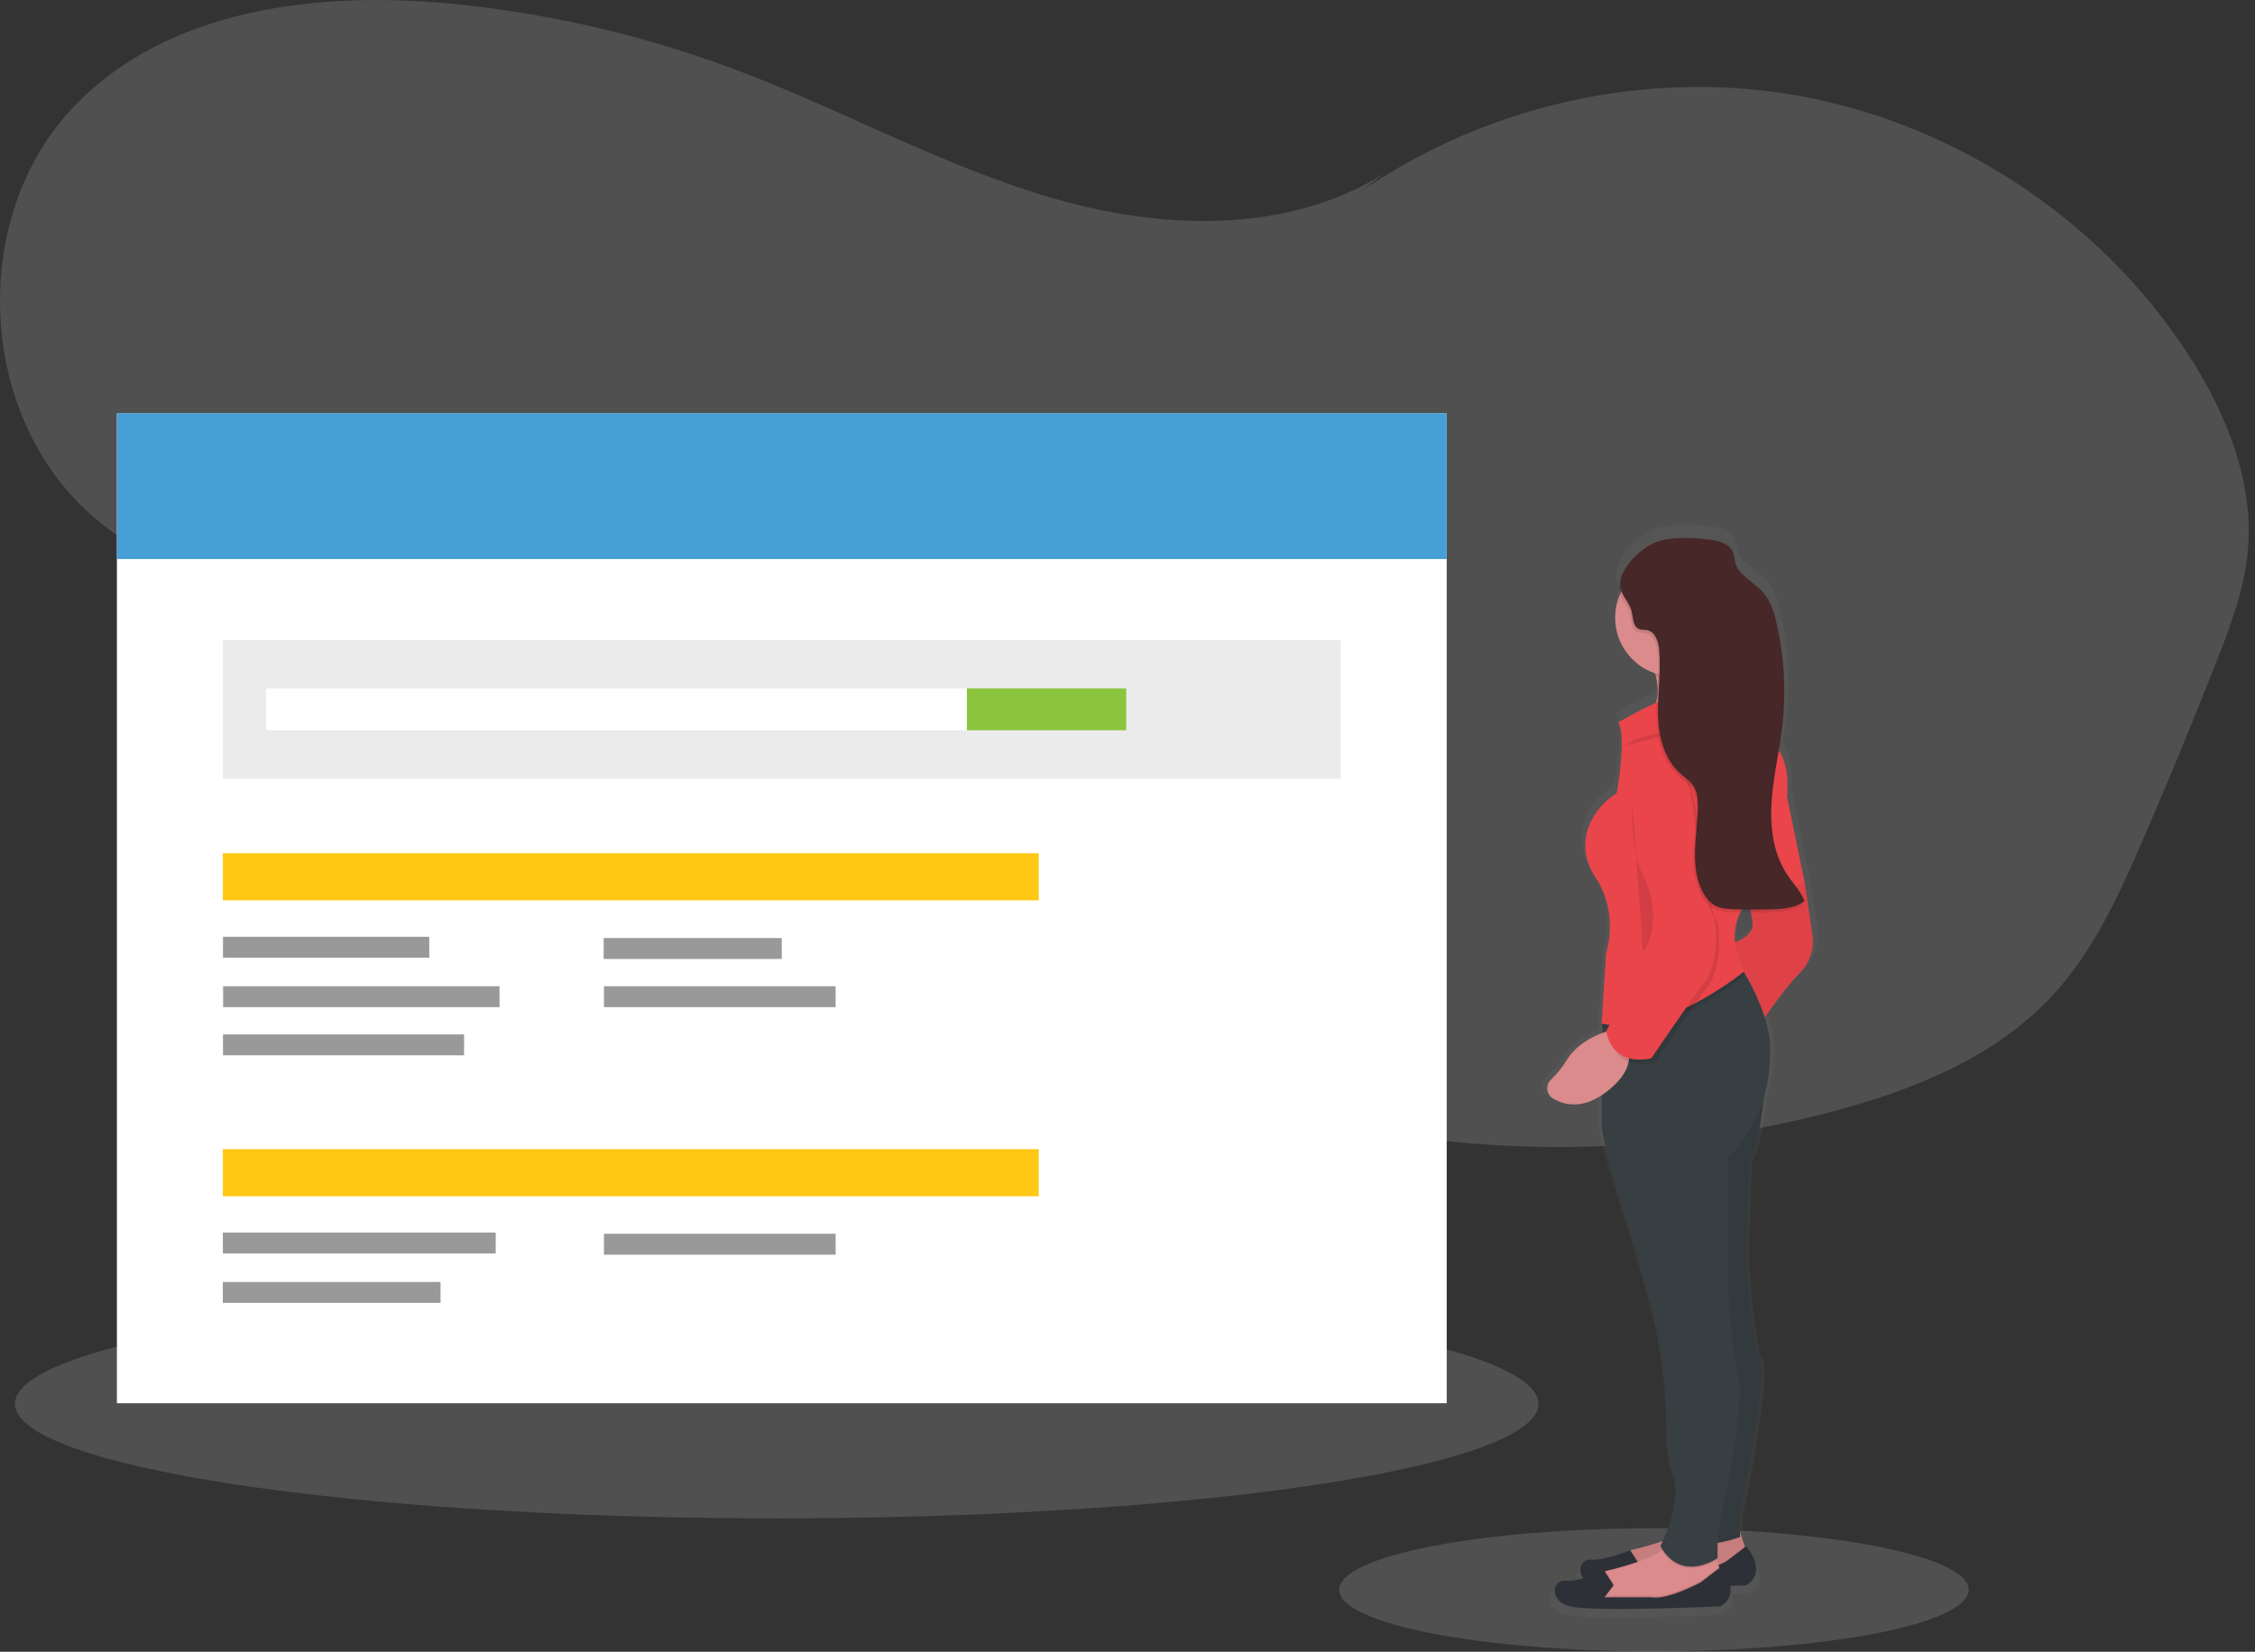 <svg clip-rule="evenodd" fill-rule="evenodd" stroke-linejoin="round" stroke-miterlimit="2" viewBox="0 0 318 233" xmlns="http://www.w3.org/2000/svg" xmlns:xlink="http://www.w3.org/1999/xlink"><rect x="0" y="0" width="318" height="233" fill="#333333" stroke="none"/><linearGradient id="a" gradientTransform="matrix(0 -374398 374398 0 144815 493896)" gradientUnits="userSpaceOnUse" x1="0" x2="1" y1="0" y2="0"><stop offset="0" stop-color="#808080" stop-opacity=".25"/><stop offset=".54" stop-color="#808080" stop-opacity=".12"/><stop offset="1" stop-color="#808080" stop-opacity=".1"/></linearGradient><path d="m205.044 40.656c-13.607 8.606-31.258 8.046-46.723 3.573-15.464-4.474-29.674-12.453-44.737-18.12-12.652-4.755-25.863-7.866-39.307-9.257-19.205-1.986-40.65.431-54.033 14.345-14.901 15.497-13.759 43.45 2.36 57.669 8.197 7.235 18.934 10.785 28.297 16.434 9.362 5.648 18.023 15.03 17.228 25.934-.737 10.094-9.317 17.841-18.197 22.701-6.865 3.756-15.32 7.856-16.147 15.635-.799 7.528 6.308 13.428 13.096 16.781 22.143 10.943 49.423 10.837 71.479-.276 7.87-3.966 15.105-9.238 23.357-12.327 21.67-8.114 45.545.054 68.49 3.041 19.482 2.523 39.271 1.221 58.255-3.833 11.361-3.032 22.768-7.667 30.749-16.302 5.755-6.228 9.334-14.106 12.71-21.886 3.59-8.299 7.04-16.656 10.351-25.072 1.989-5.053 3.946-10.202 4.458-15.609.93-9.794-2.987-19.476-8.327-27.744-12.681-19.63-34.022-33.431-57.131-36.936-23.109-3.504-47.567 3.348-65.494 18.323" fill="#c3c5c7" fill-opacity=".2" fill-rule="nonzero" transform="translate(-9.754 -16.245)"/><ellipse cx="233.238" cy="224.257" fill="#c3c5c7" fill-opacity=".2" rx="44.384" ry="8.678"/><g fill-rule="nonzero" transform="matrix(.252 0 0 .252 2.119 24.847)"><path d="m857.9 515.22c6.25 3.69 16 6.09 28.35-1.84l-.12 17.56c.88 12 15.77 55.91 15.77 55.91l10.5 36.1c7.524 25.503 11.409 51.941 11.54 78.53 0 8.81.82 17.89 3.35 24.72 5.59 15.11-2.2 34.58-5.58 41.83-5.689 1.922-11.474 3.551-17.33 4.88-.527.121-1.045.278-1.55.47l-.07-.1s-15.76 6.25-22.76 5.39c-5.22-.64-8.49 5.87-4.4 10.66-3.86 1-7.82 1.71-10.49 1.38-7-.86-10.51 11.18 2.63 14.62s87.59 0 87.59 0c4.293-2.148 6.607-6.966 5.6-11.66 5.72-.22 9.29-.39 9.29-.39s13.14-6 0-22.37l-.7.53-2.81-8.27v-11.17s16.64-80 11.39-89.46-7.88-57.63-7.88-57.63l1.78-52.47c4.75-9.8 7.18-25.16 8.41-37.17 1.787-5.73 2.914-11.645 3.36-17.63.21-2.82.38-5.78.49-8.85.044-6.734-1.058-13.426-3.26-19.79 5-7.2 13.13-18.33 19.84-24.91 10.51-10.32 7.88-22.37 7.88-22.37l-4.38-29.25-10.51-49.89c1.32-13.84-1.57-21.81-4.76-26.31.76-4.47 1.47-8.94 2-13.43 2.33-19.525 1.291-39.306-3.07-58.48-1.52-6.69-3.59-13.55-8.28-18.62-5.31-5.74-13.93-9.24-15.91-16.76-.49-1.87-.51-3.86-1.22-5.66-1.92-4.92-8-6.71-13.32-7.35-9.48-1.15-23.19-2-32.3 1.7-6.36 2.6-15.12 9.76-18.6 17.44-2 3.53-2.93 7.24-2.08 10.73.335 1.286.843 2.52 1.51 3.67-1.357 3.678-2.048 7.569-2.04 11.49.065 13.763 8.589 26.152 21.42 31.13.21.66.4 1.31.56 1.95.398 1.541.685 3.108.86 4.69-.17 3-.36 6.09-.5 9.14-.1.42-.207.833-.32 1.24-7.533 3.335-14.877 7.081-22 11.22 5.26 7.74-.88 40.43-.88 40.43-13.14 7.74-26.28 27.53-12.26 48.17s6.13 43 6.13 43l-2.19 33.63v.06l-.44 6.73h.17l-.17 2.55.38.07v2.74c-6.15 2.26-15.14 6.82-20.5 15.25-2.535 4.147-5.619 7.931-9.17 11.25-1.483 1.283-2.337 3.151-2.337 5.112 0 2.415 1.294 4.653 3.387 5.858zm105.76-89.36c-.527-5.818.549-11.67 3.11-16.92 2.06.04 4.123.063 6.19.07.21 1.45.46 2.83.76 4.09 1.78 7.58-5.33 11.21-10.07 12.75z" fill="url(#a)"/><path d="m965.39 759.25 3.37 10.11-11 11-36.24 8.43-26.13-2.53 1.69-9.27c1.016-4.057 4.227-7.218 8.3-8.17 10.74-2.52 31.22-8.28 35.52-16.27z" fill="#db8b8b"/><path d="m965.39 759.25 3.37 10.11-11 11-36.24 8.43-26.13-2.53 1.69-9.27c1.016-4.057 4.227-7.218 8.3-8.17 10.74-2.52 31.22-8.28 35.52-16.27z" fill-opacity=".1"/><path d="m903.86 783.69 5.06-6.74-5.06-7.81s-15.17 6.12-21.91 5.28-10.11 11 2.53 14.33 84.28 0 84.28 0 12.64-5.9 0-21.91l-11 8.43s-18.54 10.11-27.81 8.43z" fill="#2e3037"/><path d="m881.1 798 26.13 2.53 36.24-8.43 11-11-.89-2.68-1.26-3.76-1.26-3.66-24.44-6.74c-1.249 2.038-2.962 3.751-5 5-7.94 5.43-22.2 9.35-30.57 11.31-.339.083-.673.187-1 .31-3.598 1.209-6.34 4.177-7.26 7.86z" fill="#db8b8b"/><path d="m881.1 798 26.13 2.53 36.24-8.43 11-11-.89-2.68-10.06 7.74s-18.54 10.11-27.81 8.43h-26.18l5.06-6.74-4.54-7c-3.598 1.209-6.34 4.177-7.26 7.86z" fill-opacity=".1"/><path d="m889.53 795.49 5.06-6.74-5.06-7.81s-15.17 6.12-21.91 5.28-10.11 11 2.53 14.33 84.28 0 84.28 0 12.64-5.9 0-21.91l-11 8.43s-18.54 10.11-27.81 8.43z" fill="#2e3037"/><path d="m910.6 306.66s40.46 4.21 34.56-12.64c-1.65-4.778-2.079-9.894-1.25-14.88 1.049-6.182 3.495-12.045 7.15-17.14l-37.93 5.9c2.273 3.801 4.003 7.9 5.14 12.18 4.52 17.87-7.67 26.58-7.67 26.58z" fill="#db8b8b"/><path d="m979.71 498.82s-.84 36.24-9.27 53.94l-1.69 51.41s2.53 47.2 7.59 56.47-11 87.65-11 87.65v13.49s-27 10.11-34.56-1.69l7.59-100.3-3.37-139.06z" fill="#384044"/><path d="m979.71 498.82s-.84 36.24-9.27 53.94l-1.69 51.41s2.53 47.2 7.59 56.47-11 87.65-11 87.65v13.49s-27 10.11-34.56-1.69l7.59-100.3-3.37-139.06z" fill-opacity=".1"/><path d="m996.57 382.51 5.06 13.49 4.21 28.66c1.15 8.094-1.68 16.264-7.59 21.91-10.11 10.11-23.6 31.18-23.6 31.18l-16-48s16-2.53 13.49-13.49-1.7-31.26-1.7-31.26z" fill="#e9454b"/><path d="m996.57 382.51 5.06 13.49 4.21 28.66c1.15 8.094-1.68 16.264-7.59 21.91-10.11 10.11-23.6 31.18-23.6 31.18l-16-48s16-2.53 13.49-13.49-1.7-31.26-1.7-31.26z" fill-opacity=".05"/><path d="m921.66 769.27c10.81 17 27.64 7.37 30.62 5.45l-1.22-3.72-24.44-6.74c-1.236 2.037-2.936 3.754-4.96 5.01z" fill-opacity=".1"/><path d="m887.85 531.69c.84 11.8 15.17 54.78 15.17 54.78l10.11 35.37c7.245 25.009 10.984 50.903 11.11 76.94 0 8.63.79 17.53 3.23 24.22 6.74 18.54-6.74 43.83-6.74 43.83 11.8 21.07 32 6.74 32 6.74v-13.48s16-73.33 11.8-87.65-5.9-53.1-5.9-53.1v-70c13.497-13.449 21.711-31.319 23.13-50.32.2-2.76.36-5.66.47-8.67.68-19-12.32-41.31-17.4-49.25-1.22-1.92-2-3-2-3l-74.42 29.52-.17.07v9.25z" fill="#373f43"/><path d="m913.13 267.89c2.273 3.801 4.003 7.9 5.14 12.18 8.32 3.157 17.573 2.817 25.64-.94 1.051-6.179 3.496-12.038 7.15-17.13z" fill-opacity=".1"/></g><circle cx="236.039" cy="87.139" fill="#db8b8b" r="8.268"/><g fill-rule="nonzero" transform="matrix(.252 0 0 .252 2.119 24.847)"><path d="m887.85 476.91.36.07c35.34 7.27 79.71-29.57 79.71-29.57-1.189-2.005-2.216-4.101-3.07-6.27-1.22-1.92-2-3-2-3l-74.42 29.52-.19 2.95z" fill-opacity=".1"/><path d="m897.12 305.81s47.2-28.66 62.37-16.86l21.07 27s13.49 4.21 11 31.18l10.07 48.87-30.34 7.59s-17.7 16.86-3.37 41.3c0 0-44.67 37.08-80.07 29.5l2.53-39.61s7.59-21.91-5.9-42.14-.84-39.61 11.8-47.2c0-.01 5.89-32.04.84-39.63z" fill="#e9454b"/><path d="m894.59 477.75s-17.7 3.37-26.13 16.86c-2.432 4.046-5.399 7.746-8.82 11-1.397 1.267-2.195 3.069-2.195 4.955 0 2.326 1.212 4.49 3.195 5.705 6.69 4 17.6 6.49 31.38-4.83 23.64-19.36 2.57-33.69 2.57-33.69z" fill="#db8b8b"/><path d="m920.72 321.83s16.86-1.69 21.07 42.14 11 53.94 11 53.94 4.21 22.76-5.9 36.24-29.5 42.14-29.5 42.14-21.07 5.9-25.28-15.17l26.13-48.88s4.21-16.86-5.9-28.66-17.75-90.18 8.38-81.75z" fill-opacity=".1"/><path d="m919 319.3s16.86-1.69 21.07 42.14 11 53.94 11 53.94 4.21 22.76-5.9 36.24-29.5 42.14-29.5 42.14-21.07 5.9-25.28-15.17l26.13-48.88s4.21-16.86-5.9-28.66-17.72-90.18 8.38-81.75z" fill="#e9454b"/><g fill-opacity=".1"><path d="m905.12 350.9s-1.68 26.1 5.88 40.46 7.59 32.87 0 43"/><path d="m900.91 318.88s6.74-6.74 26.13-7.59 27.81-6.74 27.81-6.74"/><path d="m947.79 205.18c5.12.63 11 2.39 12.82 7.2.68 1.77.7 3.72 1.17 5.55 1.91 7.36 10.2 10.79 15.31 16.42 4.51 5 6.5 11.69 8 18.24 4.208 18.783 5.222 38.141 3 57.26-1.64 14-5 27.74-5.94 41.78s.78 28.81 8.45 40.61c3.3 5.07 7.66 9.53 10 15.11-4.83 3.92-11.5 4.48-17.73 4.69-7.247.247-14.497.247-21.75 0-3.8-.13-7.77-.38-11.05-2.3-2.429-1.553-4.424-3.697-5.8-6.23-4.15-7-5.19-15.5-5-23.66s1.47-16.28 1.62-24.45c.08-4.45-.27-9.18-2.83-12.82-1.85-2.63-4.66-4.4-7.06-6.53-9-8-12.12-20.82-12.42-32.87s1.69-24.12.67-36.13c-.4-4.7-2.16-10.35-6.78-11.26-1.46-.29-3 0-4.4-.56-3.71-1.43-3.35-6.66-4.41-10.49-1.19-4.3-4.86-7.62-5.89-12-2.43-10.2 10.55-22.37 19.06-25.92 8.65-3.62 21.84-2.76 30.96-1.64z"/></g><path d="m948.63 203.5c5.12.63 11 2.39 12.82 7.2.68 1.77.7 3.72 1.17 5.55 1.91 7.36 10.2 10.79 15.31 16.42 4.51 5 6.5 11.69 8 18.24 4.208 18.783 5.222 38.141 3 57.26-1.64 14-5 27.74-5.94 41.78s.78 28.81 8.45 40.61c3.3 5.07 7.66 9.53 10 15.11-4.83 3.92-11.5 4.48-17.73 4.69-7.247.247-14.497.247-21.75 0-3.8-.13-7.77-.38-11.05-2.3-2.429-1.553-4.424-3.697-5.8-6.23-4.15-7-5.19-15.5-5-23.66s1.47-16.28 1.62-24.45c.08-4.45-.27-9.18-2.83-12.82-1.85-2.63-4.66-4.4-7.06-6.53-9-8-12.12-20.82-12.42-32.87s1.69-24.12.67-36.13c-.4-4.7-2.16-10.35-6.78-11.26-1.46-.29-3 0-4.4-.56-3.71-1.43-3.35-6.66-4.41-10.49-1.19-4.3-4.86-7.62-5.89-12-2.43-10.2 10.55-22.37 19.06-25.92 8.65-3.63 21.84-2.77 30.96-1.64z" fill="#472727"/></g><ellipse cx="173.474" cy="225.797" fill="#c3c5c7" fill-opacity=".2" rx="91.579" ry="8.542" transform="matrix(1.173 0 0 1.892 -93.954 -229.184)"/><path d="m76.186 54.272h174.605v141.908h-174.605z" fill="#fff" transform="matrix(1.074 0 0 .984 -65.337 4.899)"/><path d="m90.097 172.878h35.825v6.26h-35.825z" fill="#999" transform="matrix(1.074 0 0 .471 -65.337 92.433)"/><path d="m90.097 172.878h35.825v6.26h-35.825z" fill="#999" transform="matrix(.857 0 0 .471 -45.792 99.409)"/><path d="m90.097 172.878h35.825v6.26h-35.825z" fill="#999" transform="matrix(.912 0 0 .471 3.001 92.612)"/><path d="m90.097 162.095h107.127v6.26h-107.127z" fill="#ffc814" transform="matrix(1.074 0 0 1.061 -65.337 -9.879)"/><g fill="#999"><path d="m90.097 172.878h35.825v6.26h-35.825z" transform="matrix(.812 0 0 .471 -41.713 50.716)"/><path d="m90.097 172.878h35.825v6.26h-35.825z" transform="matrix(1.088 0 0 .471 -66.56 57.692)"/><path d="m90.097 172.878h35.825v6.26h-35.825z" transform="matrix(.949 0 0 .471 -54.057 64.489)"/><path d="m90.097 172.878h35.825v6.26h-35.825z" transform="matrix(.701 0 0 .471 21.971 50.895)"/><path d="m90.097 172.878h35.825v6.26h-35.825z" transform="matrix(.912 0 0 .471 3.001 57.692)"/></g><path d="m90.097 129.75h107.127v6.26h-107.127z" fill="#ffc814" transform="matrix(1.074 0 0 1.061 -65.337 -17.304)"/><path d="m90.097 97.401h146.78v18.434h-146.78z" fill="#ebebeb" transform="matrix(1.074 0 0 1.061 -65.337 -13.061)"/><path d="m97.749 103.664h41.737v5.564h-41.737z" fill="#8bc53e" transform="matrix(.539 0 0 1.061 83.629 -12.879)"/><path d="m97.749 103.664h41.737v5.564h-41.737z" fill="#fff" transform="matrix(2.368 0 0 1.061 -193.95 -12.879)"/><path d="m76.186 54.272h174.605v31.65h-174.605z" fill="#469fd5" transform="matrix(1.074 0 0 .65 -65.337 23.012)"/></svg>
